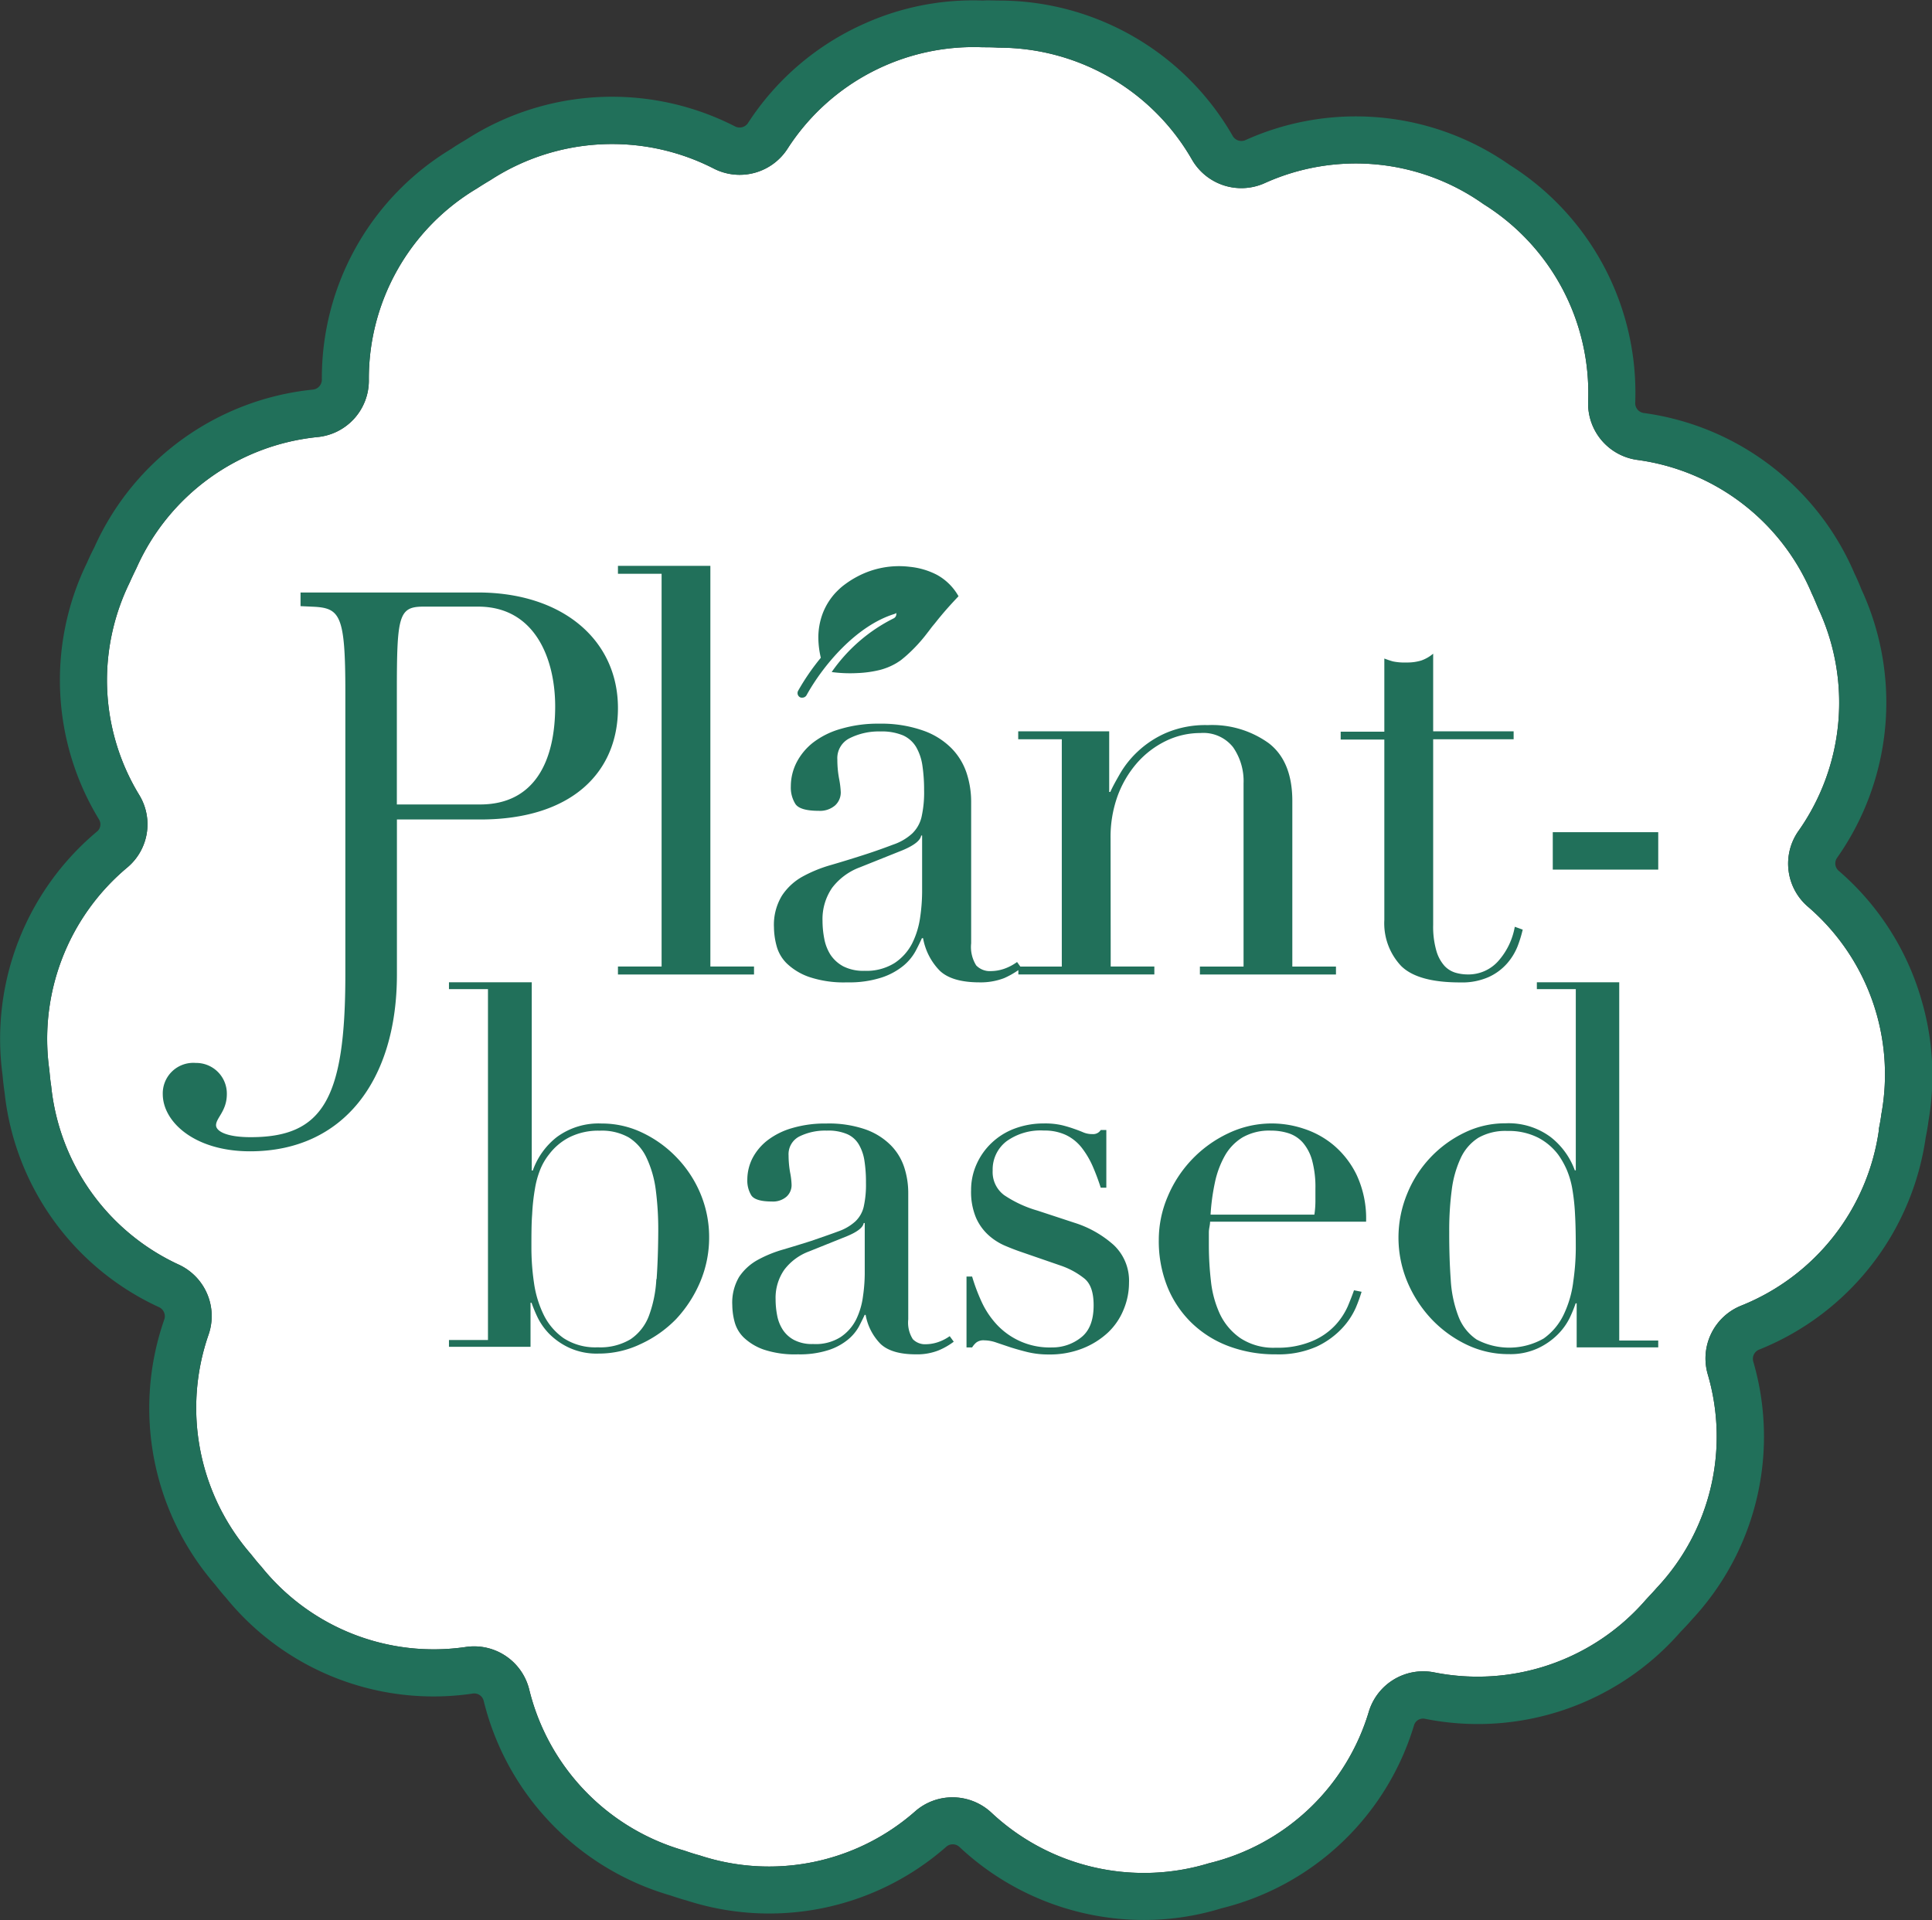 <svg xmlns="http://www.w3.org/2000/svg" viewBox="0 0 282.85 281.18"><rect x="0" y="0" width="282.85" height="281.18" fill="#333333" stroke="none"/><defs><style>.cls-1{fill:#fff;}.cls-2{fill:#21705a;}</style></defs><g id="Layer_2" data-name="Layer 2"><g id="Layer_1-2" data-name="Layer 1"><path class="cls-1" d="M275.44,163.13c-.09.72-.22,1.42-.36,2.12l0,.2a32.6,32.6,0,0,1-20.14,25.73,8.33,8.33,0,0,0-4.91,10.1,32.35,32.35,0,0,1-7.5,31.26c-.48.56-1,1.09-1.61,1.76A32.57,32.57,0,0,1,210,244.9a8.32,8.32,0,0,0-9.62,5.81A32.39,32.39,0,0,1,177,272.84a32.64,32.64,0,0,1-31.84-7.39,8.36,8.36,0,0,0-5.71-2.26,8.27,8.27,0,0,0-5.52,2.1,32.39,32.39,0,0,1-31.53,6.39c-.7-.18-1.39-.41-2.24-.7a32.58,32.58,0,0,1-22.67-23.53,8.31,8.31,0,0,0-9.34-6.27,32.35,32.35,0,0,1-29.92-11.81c-.49-.53-.94-1.1-1.5-1.8a32.65,32.65,0,0,1-6.21-32.09,8.3,8.3,0,0,0-4.4-10.32A32.43,32.43,0,0,1,7.49,159c-.12-.72-.18-1.44-.27-2.35A32.72,32.72,0,0,1,18.67,127a8.24,8.24,0,0,0,1.72-10.58A32.34,32.34,0,0,1,15.66,99.6,32.67,32.67,0,0,1,19,85.27c.29-.67.61-1.32,1-2.13A32.59,32.59,0,0,1,46.48,64,8.31,8.31,0,0,0,54,55.59a32.39,32.39,0,0,1,15.84-28c.61-.4,1.23-.78,2-1.24a32.65,32.65,0,0,1,32.63-1.68,8.33,8.33,0,0,0,10.85-2.93A32.4,32.4,0,0,1,143.85,6.92c.75,0,1.47,0,2.36.06a32.62,32.62,0,0,1,28.28,16.36,8.34,8.34,0,0,0,10.7,3.46,32.34,32.34,0,0,1,32,3.09,32.59,32.59,0,0,1,15.32,28.87,8.33,8.33,0,0,0,7.23,8.59,32.42,32.42,0,0,1,25.52,19.58c.32.66.59,1.34.94,2.17a32.6,32.6,0,0,1-2.87,32.54,8.31,8.31,0,0,0,1.38,11.15,32.36,32.36,0,0,1,10.73,30.34Z"/><path class="cls-2" d="M281.34,146.53a39.28,39.28,0,0,0-12.13-19,1.42,1.42,0,0,1-.24-1.94,39.48,39.48,0,0,0,3.55-39.28c-.33-.83-.68-1.64-1-2.29a39.28,39.28,0,0,0-30.85-23.54A1.45,1.45,0,0,1,239.4,59,39.41,39.41,0,0,0,221,24.14a39.27,39.27,0,0,0-38.65-3.63,1.46,1.46,0,0,1-1.87-.59A39.47,39.47,0,0,0,146.39.08h0c-.89,0-1.8-.06-2.48,0a38.8,38.8,0,0,0-17.31,3.36A39.31,39.31,0,0,0,109.52,18a1.47,1.47,0,0,1-1.89.52,39.49,39.49,0,0,0-39.4,1.93c-.76.45-1.51.9-2.11,1.32a39.17,39.17,0,0,0-19,33.82,1.46,1.46,0,0,1-1.31,1.46,39.43,39.43,0,0,0-32,23.1c-.4.78-.78,1.57-1.06,2.23A39.21,39.21,0,0,0,14.5,120a1.38,1.38,0,0,1-.22,1.7A39.57,39.57,0,0,0,.37,157.4c.08.89.18,1.77.29,2.48a39.22,39.22,0,0,0,22.61,31.53,1.46,1.46,0,0,1,.78,1.81A39.44,39.44,0,0,0,31.46,232c.55.7,1.11,1.39,1.58,1.91A39.18,39.18,0,0,0,69.18,248a1.42,1.42,0,0,1,1.64,1.09,39.44,39.44,0,0,0,27.31,28.46c.84.28,1.69.56,2.38.74a39.26,39.26,0,0,0,38-7.84,1.44,1.44,0,0,1,1.95,0,39.5,39.5,0,0,0,27,10.7,38.47,38.47,0,0,0,11.37-1.71A39.25,39.25,0,0,0,207,252.7a1.38,1.38,0,0,1,1.67-1A39.38,39.38,0,0,0,246,239c.61-.63,1.22-1.27,1.69-1.83a39.29,39.29,0,0,0,9-37.77,1.45,1.45,0,0,1,.85-1.77,39.48,39.48,0,0,0,24.39-31.08c.17-.84.32-1.69.4-2.37A39.17,39.17,0,0,0,281.34,146.53Zm-5.9,16.6c-.09.72-.22,1.42-.36,2.12l0,.2a32.6,32.6,0,0,1-20.14,25.73,8.33,8.33,0,0,0-4.91,10.1,32.35,32.35,0,0,1-7.5,31.26c-.48.56-1,1.09-1.61,1.76A32.57,32.57,0,0,1,210,244.9a8.32,8.32,0,0,0-9.62,5.81A32.39,32.39,0,0,1,177,272.84a32.64,32.64,0,0,1-31.84-7.39,8.36,8.36,0,0,0-5.71-2.26,8.27,8.27,0,0,0-5.52,2.1,32.39,32.39,0,0,1-31.53,6.39c-.7-.18-1.39-.41-2.24-.7a32.58,32.58,0,0,1-22.67-23.53,8.31,8.31,0,0,0-9.34-6.27,32.35,32.35,0,0,1-29.92-11.81c-.49-.53-.94-1.1-1.5-1.8a32.65,32.65,0,0,1-6.21-32.09,8.3,8.3,0,0,0-4.4-10.32A32.43,32.43,0,0,1,7.49,159c-.12-.72-.18-1.44-.27-2.35A32.72,32.72,0,0,1,18.67,127a8.24,8.24,0,0,0,1.72-10.58A32.34,32.34,0,0,1,15.66,99.6,32.67,32.67,0,0,1,19,85.27c.29-.67.61-1.32,1-2.13A32.59,32.59,0,0,1,46.48,64,8.31,8.31,0,0,0,54,55.59a32.39,32.39,0,0,1,15.84-28c.61-.4,1.23-.78,2-1.24a32.65,32.65,0,0,1,32.63-1.68,8.33,8.33,0,0,0,10.85-2.93A32.4,32.4,0,0,1,143.85,6.92c.75,0,1.47,0,2.36.06a32.62,32.62,0,0,1,28.28,16.36,8.34,8.34,0,0,0,10.7,3.46,32.34,32.34,0,0,1,32,3.09,32.59,32.59,0,0,1,15.32,28.87,8.33,8.33,0,0,0,7.23,8.59,32.42,32.42,0,0,1,25.52,19.58c.32.66.59,1.34.94,2.17a32.6,32.6,0,0,1-2.87,32.54,8.31,8.31,0,0,0,1.38,11.15,32.36,32.36,0,0,1,10.73,30.34Z"/><path class="cls-2" d="M90.47,103.69c0-10-8.14-16.93-20.5-16.93H44v2l1.74.08c4.07.17,4.82,1.16,4.82,12.53V142.7c0,18.17-3.24,23.82-13.86,23.82-3.66,0-5.07-.92-5.07-1.75,0-1.07,1.58-2.07,1.58-4.56a4.49,4.49,0,0,0-4.56-4.56,4.47,4.47,0,0,0-4.82,4.56c0,4.07,4.65,8.38,12.78,8.38,13.7,0,21.5-10.45,21.5-25.89V120H70.3C83.74,120,90.47,113.07,90.47,103.69ZM58.1,101.36c0-11.2.25-12.53,3.9-12.53h8c8.38,0,11.28,7.72,11.28,14.61,0,8-3,14.36-11,14.36H58.1Z"/><polygon class="cls-2" points="96.86 141.53 90.47 141.53 90.47 142.7 110.39 142.7 110.39 141.53 104 141.53 104 82.86 90.47 82.86 90.47 84.02 96.86 84.02 96.86 141.53"/><path class="cls-2" d="M162.59,122.78a17.66,17.66,0,0,1,1-6.14,15.43,15.43,0,0,1,2.86-4.9,13.44,13.44,0,0,1,4.24-3.24,11.54,11.54,0,0,1,5.06-1.16,5.54,5.54,0,0,1,4.77,2.07,8.69,8.69,0,0,1,1.54,5.32v26.81h-6.39v1.16h19.92v-1.16h-6.39V117.3c0-3.87-1.15-6.7-3.45-8.47a14.19,14.19,0,0,0-8.92-2.65,14.67,14.67,0,0,0-6.06,1.12,14.46,14.46,0,0,0-4.15,2.7,14.25,14.25,0,0,0-2.61,3.23c-.64,1.11-1.13,2-1.46,2.74h-.16v-8.88H149.07v1.16h6.38v33.29h-6.07l-.48-.67a7.14,7.14,0,0,1-1.91,1,6.09,6.09,0,0,1-1.91.33,2.77,2.77,0,0,1-2.16-.83,5.08,5.08,0,0,1-.74-3.24V117.47a13.5,13.5,0,0,0-.67-4.28,9.37,9.37,0,0,0-2.24-3.65,10.91,10.91,0,0,0-4.15-2.57,18.42,18.42,0,0,0-6.39-1,19.12,19.12,0,0,0-5.6.75,12,12,0,0,0-4.07,2,8.86,8.86,0,0,0-2.45,2.95,7.72,7.72,0,0,0-.83,3.48,4.52,4.52,0,0,0,.67,2.58c.44.66,1.57,1,3.4,1a3.37,3.37,0,0,0,2.41-.79,2.57,2.57,0,0,0,.83-1.94,13.3,13.3,0,0,0-.25-2,15.13,15.13,0,0,1-.25-2.78,3.25,3.25,0,0,1,1.78-3.11,9.5,9.5,0,0,1,4.53-1,8.07,8.07,0,0,1,3.32.58,4.3,4.3,0,0,1,1.91,1.71,7.61,7.61,0,0,1,.91,2.69,24,24,0,0,1,.25,3.57,16.47,16.47,0,0,1-.38,4,4.92,4.92,0,0,1-1.37,2.4,7.88,7.88,0,0,1-2.78,1.62c-1.19.45-2.69,1-4.52,1.58q-2.33.75-4.6,1.41a20,20,0,0,0-4.16,1.7,8.58,8.58,0,0,0-3,2.78,8.21,8.21,0,0,0-1.17,4.65,10.88,10.88,0,0,0,.38,2.7,5.61,5.61,0,0,0,1.53,2.61,9,9,0,0,0,3.24,1.95,15.92,15.92,0,0,0,5.56.79,15.36,15.36,0,0,0,5.06-.71,9.94,9.94,0,0,0,3.2-1.74,7.41,7.41,0,0,0,1.78-2.16c.39-.74.69-1.37.91-1.86h.17a9.06,9.06,0,0,0,2.45,4.77q1.78,1.69,5.77,1.7a9.6,9.6,0,0,0,3.65-.62,12.42,12.42,0,0,0,2.08-1.17v.63H169v-1.16h-6.39ZM135,130.66a26.73,26.73,0,0,1-.29,3.69,12.43,12.43,0,0,1-1.16,3.78A7.64,7.64,0,0,1,131,141a7.74,7.74,0,0,1-4.44,1.16,6.43,6.43,0,0,1-3.11-.66,5.23,5.23,0,0,1-1.87-1.7,6.65,6.65,0,0,1-.91-2.37,13.71,13.71,0,0,1-.25-2.57,8.08,8.08,0,0,1,1.41-4.86,9.09,9.09,0,0,1,4.07-3l6.22-2.49c1.72-.72,2.63-1.44,2.74-2.16H135Z"/><path class="cls-2" d="M205.13,141.45q2.44,2.42,8.67,2.41a9.57,9.57,0,0,0,4.15-.79,8,8,0,0,0,2.7-2,8.64,8.64,0,0,0,1.54-2.53,18.76,18.76,0,0,0,.74-2.41l-1.16-.42a10.22,10.22,0,0,1-2.28,4.86,5.85,5.85,0,0,1-4.69,2.12,6.42,6.42,0,0,1-1.7-.25,3.63,3.63,0,0,1-1.62-1,5.64,5.64,0,0,1-1.2-2.24,12.72,12.72,0,0,1-.46-3.78V108.25H221.6v-1.16H209.82V95.72a5.53,5.53,0,0,1-1.74,1,7,7,0,0,1-2.16.29,8.26,8.26,0,0,1-2-.16c-.39-.11-.81-.25-1.25-.42v10.71h-6.39v1.16h6.39v26.4A9.11,9.11,0,0,0,205.13,141.45Z"/><rect class="cls-2" x="227.33" y="121.86" width="15.44" height="5.48"/><path class="cls-2" d="M99.09,169.52a17.11,17.11,0,0,0-5-3.63,13.61,13.61,0,0,0-6-1.37,10.31,10.31,0,0,0-6.59,2A10.77,10.77,0,0,0,78,171.41h-.15V143.84H65.73v1h5.71v51.38H65.73v1H77.67v-6.45h.15a20.06,20.06,0,0,0,.89,2.15,9.34,9.34,0,0,0,1.74,2.44,10.17,10.17,0,0,0,2.89,2,9.6,9.6,0,0,0,4.26.85,14.13,14.13,0,0,0,6.2-1.4A17.28,17.28,0,0,0,99,193.14a18.56,18.56,0,0,0,3.52-5.45,16.68,16.68,0,0,0,1.3-6.49,16.5,16.5,0,0,0-1.26-6.38A17.13,17.13,0,0,0,99.09,169.52Zm-3,17.79A18,18,0,0,1,95,192.69a7.19,7.19,0,0,1-2.67,3.41,8.59,8.59,0,0,1-4.82,1.19,8.48,8.48,0,0,1-5-1.34,9,9,0,0,1-2.93-3.45,15.63,15.63,0,0,1-1.41-4.7,35.21,35.21,0,0,1-.37-5c0-1.93,0-3.6.11-5a30.3,30.3,0,0,1,.41-3.74,13.26,13.26,0,0,1,.78-2.82,8.91,8.91,0,0,1,1.3-2.22,8.68,8.68,0,0,1,2.89-2.45,9.43,9.43,0,0,1,4.52-1,8,8,0,0,1,4.26,1,7,7,0,0,1,2.6,3A15.64,15.64,0,0,1,96,174.19a45.11,45.11,0,0,1,.37,6.12Q96.35,184.17,96.13,187.31Z"/><path class="cls-2" d="M137.28,196.55a5.68,5.68,0,0,1-1.71.29,2.49,2.49,0,0,1-1.93-.74,4.51,4.51,0,0,1-.67-2.89V174.75a12.12,12.12,0,0,0-.59-3.82,8.24,8.24,0,0,0-2-3.26,9.9,9.9,0,0,0-3.71-2.3,16.46,16.46,0,0,0-5.7-.85,17,17,0,0,0-5,.67,10.83,10.83,0,0,0-3.63,1.81,8,8,0,0,0-2.19,2.63,7,7,0,0,0-.74,3.12,4.13,4.13,0,0,0,.59,2.3c.4.59,1.41.89,3,.89a3,3,0,0,0,2.15-.71,2.28,2.28,0,0,0,.74-1.74,11,11,0,0,0-.22-1.82,14.57,14.57,0,0,1-.22-2.48,2.91,2.91,0,0,1,1.59-2.78,8.52,8.52,0,0,1,4-.85,7,7,0,0,1,3,.52,3.71,3.71,0,0,1,1.7,1.52,6.66,6.66,0,0,1,.82,2.4,20.48,20.48,0,0,1,.22,3.19,14.86,14.86,0,0,1-.33,3.52,4.32,4.32,0,0,1-1.23,2.15,7.19,7.19,0,0,1-2.48,1.45c-1.06.4-2.41.86-4,1.41q-2.07.66-4.11,1.26a18,18,0,0,0-3.71,1.52,7.78,7.78,0,0,0-2.71,2.48,7.39,7.39,0,0,0-1,4.15,9.8,9.8,0,0,0,.33,2.41,5,5,0,0,0,1.37,2.34,8.16,8.16,0,0,0,2.89,1.74,14.38,14.38,0,0,0,5,.7,13.7,13.7,0,0,0,4.52-.63,8.69,8.69,0,0,0,2.85-1.55,6.65,6.65,0,0,0,1.6-1.93c.34-.67.62-1.22.82-1.67h.14a8.1,8.1,0,0,0,2.19,4.26c1.06,1,2.78,1.52,5.15,1.52a8.53,8.53,0,0,0,3.27-.55,10,10,0,0,0,2.29-1.3l-.59-.81A6.6,6.6,0,0,1,137.28,196.55Zm-10.68-10a24.2,24.2,0,0,1-.26,3.3,10.85,10.85,0,0,1-1,3.37,6.71,6.71,0,0,1-2.3,2.59,6.81,6.81,0,0,1-4,1,5.65,5.65,0,0,1-2.78-.59,4.48,4.48,0,0,1-1.67-1.52,5.83,5.83,0,0,1-.82-2.12,12.23,12.23,0,0,1-.22-2.29,7.21,7.21,0,0,1,1.26-4.34,8.06,8.06,0,0,1,3.64-2.7l5.55-2.23c1.54-.64,2.35-1.28,2.45-1.93h.15Z"/><path class="cls-2" d="M157.29,179.05l-5.41-1.78A17.21,17.21,0,0,1,147,175a4.2,4.2,0,0,1-1.67-3.6,5.2,5.2,0,0,1,2-4.26,8.52,8.52,0,0,1,5.52-1.59,7.31,7.31,0,0,1,3.22.66,6.52,6.52,0,0,1,2.3,1.86,12.75,12.75,0,0,1,1.6,2.7,32.91,32.91,0,0,1,1.18,3.15h.82v-8.45h-.82a1.29,1.29,0,0,1-1.18.6,3.35,3.35,0,0,1-1.41-.27c-.4-.17-.84-.34-1.34-.51a17.91,17.91,0,0,0-1.74-.52,11,11,0,0,0-2.63-.26,12.12,12.12,0,0,0-4.27.74,9.87,9.87,0,0,0-3.37,2.08,9.72,9.72,0,0,0-2.22,3.11,9.2,9.2,0,0,0-.82,3.85,9.77,9.77,0,0,0,.71,4,7.48,7.48,0,0,0,1.81,2.55,8.72,8.72,0,0,0,2.41,1.56c.87.37,1.67.68,2.41.93l5.79,2a11.48,11.48,0,0,1,3.37,1.82c1,.76,1.44,2.09,1.44,4,0,2.18-.61,3.75-1.85,4.71a6.7,6.7,0,0,1-4.23,1.45,10.57,10.57,0,0,1-8.19-3.45,12.73,12.73,0,0,1-2.18-3.34,27.69,27.69,0,0,1-1.34-3.59h-.82v10.38h.82a3,3,0,0,1,.6-.71,1.73,1.73,0,0,1,1.18-.33,5.53,5.53,0,0,1,1.78.33l2.11.71c.77.24,1.61.48,2.52.7a12.91,12.91,0,0,0,3,.33,13.08,13.08,0,0,0,5-.89,11.78,11.78,0,0,0,3.71-2.33,9.52,9.52,0,0,0,2.29-3.38,10.15,10.15,0,0,0,.78-3.92,7.17,7.17,0,0,0-2.22-5.49A15.65,15.65,0,0,0,157.29,179.05Z"/><path class="cls-2" d="M177.16,178.9H200a15.09,15.09,0,0,0-1.37-6.82,13.26,13.26,0,0,0-3.41-4.41,13.08,13.08,0,0,0-4.41-2.41,14.74,14.74,0,0,0-11,.7,17.84,17.84,0,0,0-8.86,9.27,16.1,16.1,0,0,0-1.3,6.34,18,18,0,0,0,1.26,6.86,15.42,15.42,0,0,0,3.56,5.3,15.69,15.69,0,0,0,5.45,3.41,19.3,19.3,0,0,0,6.86,1.18,13.81,13.81,0,0,0,6-1.14,12.16,12.16,0,0,0,3.71-2.68,10.79,10.79,0,0,0,2-3,23.09,23.09,0,0,0,.85-2.34l-1.11-.22c-.2.59-.5,1.36-.89,2.3a10.2,10.2,0,0,1-1.82,2.78,9.81,9.81,0,0,1-3.33,2.33,12.91,12.91,0,0,1-5.38,1,8.8,8.8,0,0,1-5.23-1.41,9,9,0,0,1-3-3.56,15.33,15.33,0,0,1-1.3-4.82,45.77,45.77,0,0,1-.3-5.11c0-.79,0-1.45,0-2S177.16,179.4,177.16,178.9Zm.7-5.71a13.75,13.75,0,0,1,1.45-3.93,7.38,7.38,0,0,1,2.59-2.7,7.83,7.83,0,0,1,4.15-1,8.39,8.39,0,0,1,2.64.4,4.76,4.76,0,0,1,2.07,1.38,6.79,6.79,0,0,1,1.34,2.59,15,15,0,0,1,.48,4.15v1.86a13.45,13.45,0,0,1-.15,1.92h-15.2A31.12,31.12,0,0,1,177.86,173.19Z"/><path class="cls-2" d="M237.06,143.84H225v1h5.7v26.54h-.14a10.91,10.91,0,0,0-3.56-4.89,10.32,10.32,0,0,0-6.6-2,13.54,13.54,0,0,0-6,1.37,17,17,0,0,0-8.38,8.93,16.82,16.82,0,0,0,0,12.87,18.33,18.33,0,0,0,3.51,5.45,17.45,17.45,0,0,0,5.16,3.78,14.06,14.06,0,0,0,6.19,1.4,9.6,9.6,0,0,0,4.26-.85,10.17,10.17,0,0,0,2.89-2A9.16,9.16,0,0,0,229.8,193a19.72,19.72,0,0,0,.88-2.15h.15v6.45h11.94v-1h-5.71Zm-6.75,44a15.62,15.62,0,0,1-1.4,4.7A9.09,9.09,0,0,1,226,196a10.17,10.17,0,0,1-9.82.15,7.13,7.13,0,0,1-2.67-3.41,17.71,17.71,0,0,1-1.12-5.38q-.23-3.15-.22-7a45.11,45.11,0,0,1,.37-6.12,15.64,15.64,0,0,1,1.3-4.63,7,7,0,0,1,2.59-3,8,8,0,0,1,4.27-1,9.49,9.49,0,0,1,4.52,1,8.78,8.78,0,0,1,2.89,2.45,12.11,12.11,0,0,1,1.26,2.22,12.61,12.61,0,0,1,.82,2.82,30.45,30.45,0,0,1,.4,3.74c.08,1.41.11,3.08.11,5A35.21,35.21,0,0,1,230.31,187.8Z"/><path class="cls-2" d="M117.46,102.16a.71.71,0,0,0,.62-.36c2.44-4.4,7.28-10.16,12.85-11.89a.61.61,0,0,0,.27-.16.69.69,0,0,1-.35.79,24.16,24.16,0,0,0-9.09,7.87,20.3,20.3,0,0,0,3.78.15,16.34,16.34,0,0,0,3.33-.47,9.38,9.38,0,0,0,2.39-1l.48-.31a4.4,4.4,0,0,0,.4-.31c.2-.16.44-.36.67-.57a23,23,0,0,0,3-3.28c.27-.33.54-.73.84-1.08s.62-.78,1-1.23c.71-.86,1.53-1.79,2.68-3a8.09,8.09,0,0,0-3.15-3.13A11,11,0,0,0,133.19,83a13,13,0,0,0-7.68,1.43,13.55,13.55,0,0,0-1.74,1.09,8.93,8.93,0,0,0-.75.6c-.22.2-.43.41-.64.62a9.48,9.48,0,0,0-1.9,3,10,10,0,0,0-.67,3.79,13.18,13.18,0,0,0,.36,2.79,33.52,33.52,0,0,0-3.32,4.83.7.7,0,0,0,.27.95A.62.62,0,0,0,117.46,102.16Z"/></g></g></svg>